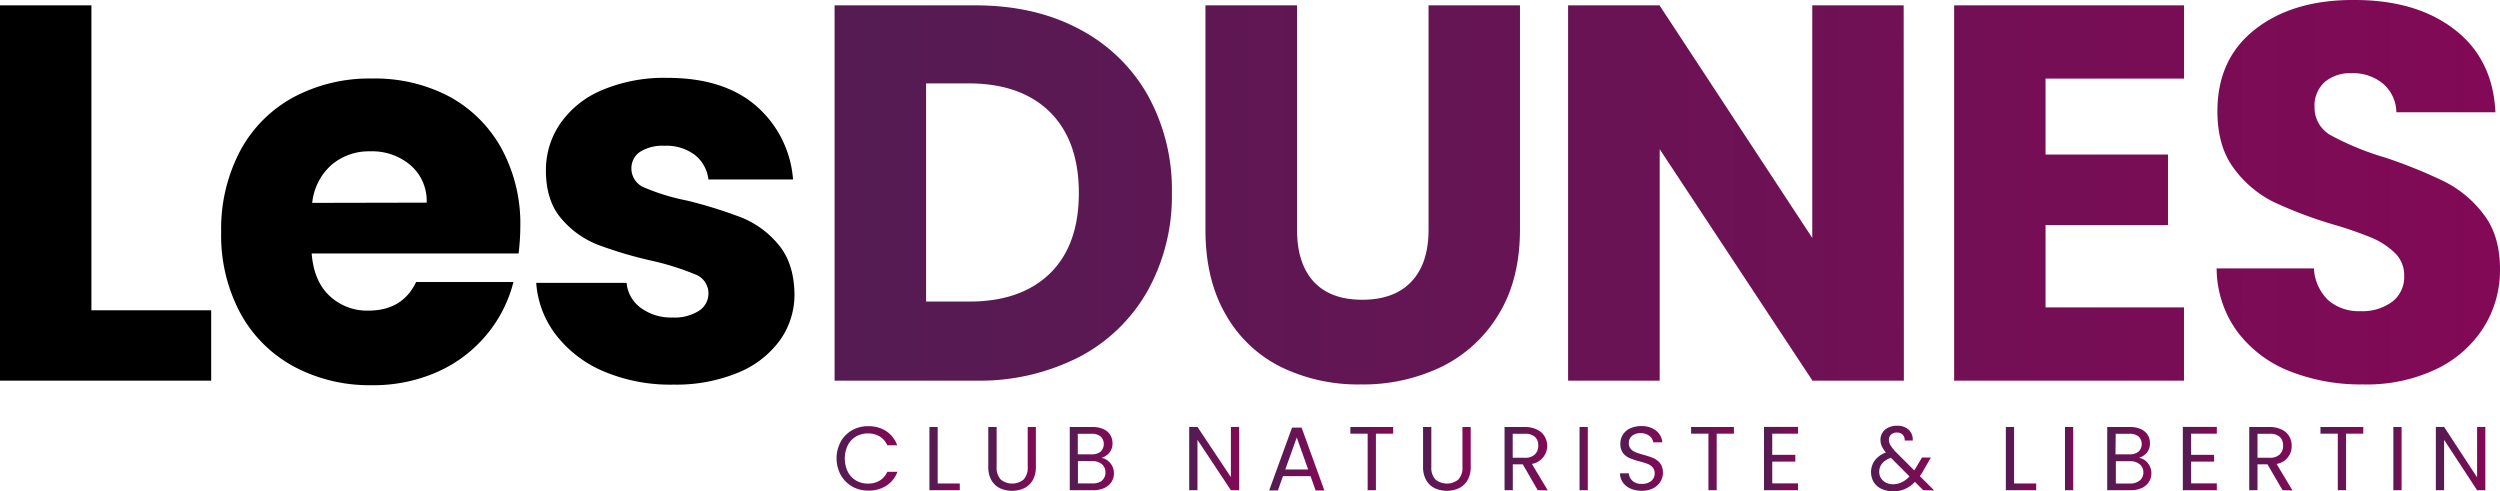 <svg xmlns="http://www.w3.org/2000/svg" xmlns:xlink="http://www.w3.org/1999/xlink" viewBox="0 0 523.71 102.92"><defs><style>.cls-1{fill:url(#Dégradé_sans_nom_31);}.cls-2{fill:url(#Dégradé_sans_nom_31-2);}.cls-3{fill:url(#Dégradé_sans_nom_31-5);}.cls-4{fill:url(#Dégradé_sans_nom_31-6);}.cls-5{fill:url(#Dégradé_sans_nom_31-7);}.cls-6{fill:url(#Dégradé_sans_nom_31-8);}.cls-7{fill:url(#Dégradé_sans_nom_31-9);}.cls-8{fill:url(#Dégradé_sans_nom_31-10);}.cls-9{fill:url(#Dégradé_sans_nom_31-11);}.cls-10{fill:url(#Dégradé_sans_nom_31-12);}.cls-11{fill:url(#Dégradé_sans_nom_31-13);}.cls-12{fill:url(#Dégradé_sans_nom_31-14);}.cls-13{fill:url(#Dégradé_sans_nom_31-15);}.cls-14{fill:url(#Dégradé_sans_nom_31-16);}.cls-15{fill:url(#Dégradé_sans_nom_31-17);}.cls-16{fill:url(#Dégradé_sans_nom_31-18);}.cls-17{fill:url(#Dégradé_sans_nom_31-19);}.cls-18{fill:url(#Dégradé_sans_nom_31-20);}.cls-19{fill:url(#Dégradé_sans_nom_31-21);}.cls-20{fill:url(#Dégradé_sans_nom_31-22);}.cls-21{fill:url(#Dégradé_sans_nom_31-23);}.cls-22{fill:url(#Dégradé_sans_nom_31-24);}.cls-23{fill:url(#Dégradé_sans_nom_31-25);}.cls-24{fill:url(#Dégradé_sans_nom_31-26);}.cls-25{fill:url(#Dégradé_sans_nom_31-27);}</style><linearGradient id="D&#xE9;grad&#xE9;_sans_nom_31" x1="164.56" y1="40.43" x2="543.16" y2="40.43" gradientUnits="userSpaceOnUse"><stop offset="0" stop-color="#531c53"></stop><stop offset="1" stop-color="#840856"></stop></linearGradient><linearGradient id="D&#xE9;grad&#xE9;_sans_nom_31-2" x1="164.56" y1="40.82" x2="543.16" y2="40.82" xlink:href="#D&#xE9;grad&#xE9;_sans_nom_31"></linearGradient><linearGradient id="D&#xE9;grad&#xE9;_sans_nom_31-5" x1="164.56" y1="40.26" x2="543.16" y2="40.26" xlink:href="#D&#xE9;grad&#xE9;_sans_nom_31"></linearGradient><linearGradient id="D&#xE9;grad&#xE9;_sans_nom_31-6" x1="175.2" y1="96.04" x2="187.95" y2="96.04" xlink:href="#D&#xE9;grad&#xE9;_sans_nom_31"></linearGradient><linearGradient id="D&#xE9;grad&#xE9;_sans_nom_31-7" x1="194.7" y1="96.07" x2="201.06" y2="96.07" xlink:href="#D&#xE9;grad&#xE9;_sans_nom_31"></linearGradient><linearGradient id="D&#xE9;grad&#xE9;_sans_nom_31-8" x1="207.05" y1="96.13" x2="217.02" y2="96.13" xlink:href="#D&#xE9;grad&#xE9;_sans_nom_31"></linearGradient><linearGradient id="D&#xE9;grad&#xE9;_sans_nom_31-9" x1="224.09" y1="96.07" x2="233.34" y2="96.07" xlink:href="#D&#xE9;grad&#xE9;_sans_nom_31"></linearGradient><linearGradient id="D&#xE9;grad&#xE9;_sans_nom_31-10" x1="249.17" y1="96.06" x2="259.58" y2="96.06" xlink:href="#D&#xE9;grad&#xE9;_sans_nom_31"></linearGradient><linearGradient id="D&#xE9;grad&#xE9;_sans_nom_31-11" x1="265.87" y1="96.11" x2="277.42" y2="96.11" xlink:href="#D&#xE9;grad&#xE9;_sans_nom_31"></linearGradient><linearGradient id="D&#xE9;grad&#xE9;_sans_nom_31-12" x1="282.88" y1="96.07" x2="291.84" y2="96.07" xlink:href="#D&#xE9;grad&#xE9;_sans_nom_31"></linearGradient><linearGradient id="D&#xE9;grad&#xE9;_sans_nom_31-13" x1="298.11" y1="96.13" x2="308.09" y2="96.13" xlink:href="#D&#xE9;grad&#xE9;_sans_nom_31"></linearGradient><linearGradient id="D&#xE9;grad&#xE9;_sans_nom_31-14" x1="315.16" y1="96.07" x2="324.2" y2="96.07" xlink:href="#D&#xE9;grad&#xE9;_sans_nom_31"></linearGradient><linearGradient id="D&#xE9;grad&#xE9;_sans_nom_31-15" x1="330.89" y1="96.07" x2="332.62" y2="96.07" xlink:href="#D&#xE9;grad&#xE9;_sans_nom_31"></linearGradient><linearGradient id="D&#xE9;grad&#xE9;_sans_nom_31-16" x1="339.36" y1="96.05" x2="348.35" y2="96.05" xlink:href="#D&#xE9;grad&#xE9;_sans_nom_31"></linearGradient><linearGradient id="D&#xE9;grad&#xE9;_sans_nom_31-17" x1="354.26" y1="96.07" x2="363.23" y2="96.07" xlink:href="#D&#xE9;grad&#xE9;_sans_nom_31"></linearGradient><linearGradient id="D&#xE9;grad&#xE9;_sans_nom_31-18" x1="369.53" y1="96.06" x2="376.66" y2="96.06" xlink:href="#D&#xE9;grad&#xE9;_sans_nom_31"></linearGradient><linearGradient id="D&#xE9;grad&#xE9;_sans_nom_31-19" x1="391.95" y1="96.05" x2="405.14" y2="96.05" xlink:href="#D&#xE9;grad&#xE9;_sans_nom_31"></linearGradient><linearGradient id="D&#xE9;grad&#xE9;_sans_nom_31-20" x1="420.19" y1="96.07" x2="426.55" y2="96.07" xlink:href="#D&#xE9;grad&#xE9;_sans_nom_31"></linearGradient><linearGradient id="D&#xE9;grad&#xE9;_sans_nom_31-21" x1="432.58" y1="96.07" x2="434.3" y2="96.07" xlink:href="#D&#xE9;grad&#xE9;_sans_nom_31"></linearGradient><linearGradient id="D&#xE9;grad&#xE9;_sans_nom_31-22" x1="441.43" y1="96.07" x2="450.68" y2="96.07" xlink:href="#D&#xE9;grad&#xE9;_sans_nom_31"></linearGradient><linearGradient id="D&#xE9;grad&#xE9;_sans_nom_31-23" x1="457.26" y1="96.06" x2="464.38" y2="96.06" xlink:href="#D&#xE9;grad&#xE9;_sans_nom_31"></linearGradient><linearGradient id="D&#xE9;grad&#xE9;_sans_nom_31-24" x1="471.18" y1="96.07" x2="480.23" y2="96.07" xlink:href="#D&#xE9;grad&#xE9;_sans_nom_31"></linearGradient><linearGradient id="D&#xE9;grad&#xE9;_sans_nom_31-25" x1="486.1" y1="96.07" x2="495.07" y2="96.07" xlink:href="#D&#xE9;grad&#xE9;_sans_nom_31"></linearGradient><linearGradient id="D&#xE9;grad&#xE9;_sans_nom_31-26" x1="501.37" y1="96.07" x2="503.1" y2="96.07" xlink:href="#D&#xE9;grad&#xE9;_sans_nom_31"></linearGradient><linearGradient id="D&#xE9;grad&#xE9;_sans_nom_31-27" x1="510.23" y1="96.06" x2="520.64" y2="96.06" xlink:href="#D&#xE9;grad&#xE9;_sans_nom_31"></linearGradient></defs><title>Fichier 7</title><g id="Calque_2" data-name="Calque 2"><g id="Calque_1-2" data-name="Calque 1"><path d="M19.15,65H44.24V79.74H0V1.12H19.15Z"></path><path d="M108.64,53.09H65.29q.45,5.82,3.76,8.9a11.43,11.43,0,0,0,8.12,3.08c4.77,0,8.1-2,10-6h20.39a27.93,27.93,0,0,1-5.66,11.09,28.29,28.29,0,0,1-10.24,7.73,32.89,32.89,0,0,1-13.78,2.8,33.53,33.53,0,0,1-16.35-3.92,27.83,27.83,0,0,1-11.2-11.2,34.55,34.55,0,0,1-4-17,35,35,0,0,1,4-17,27.58,27.58,0,0,1,11.15-11.2,33.75,33.75,0,0,1,16.46-3.92A33.42,33.42,0,0,1,94,20.16,27.38,27.38,0,0,1,105,31a33,33,0,0,1,4,16.47A49.78,49.78,0,0,1,108.64,53.09ZM89.38,42.45A9.85,9.85,0,0,0,86,34.61a12.37,12.37,0,0,0-8.39-2.91,12.09,12.09,0,0,0-8.12,2.8,12.36,12.36,0,0,0-4.09,8Z"></path><path d="M126.56,77.84a24.82,24.82,0,0,1-10.08-7.67,20.16,20.16,0,0,1-4.15-10.92h18.93a7.27,7.27,0,0,0,3,5.26,10.64,10.64,0,0,0,6.6,2,9.48,9.48,0,0,0,5.55-1.4,4.3,4.3,0,0,0,2-3.64,4.22,4.22,0,0,0-2.8-4,56.13,56.13,0,0,0-9.07-2.85,85.09,85.09,0,0,1-11.2-3.31,19.15,19.15,0,0,1-7.73-5.49q-3.25-3.75-3.25-10.13a17.19,17.19,0,0,1,3-9.8,20,20,0,0,1,8.73-7,33.43,33.43,0,0,1,13.72-2.58q11.76,0,18.54,5.83a22.62,22.62,0,0,1,7.78,15.45H148.4a7.63,7.63,0,0,0-2.86-5.15,9.88,9.88,0,0,0-6.33-1.9,8.82,8.82,0,0,0-5.15,1.28,4.13,4.13,0,0,0-1.79,3.53,4.3,4.3,0,0,0,2.86,4,44.93,44.93,0,0,0,8.9,2.69,97.67,97.67,0,0,1,11.31,3.53,19.49,19.49,0,0,1,7.67,5.6q3.31,3.87,3.42,10.36a16.45,16.45,0,0,1-3.08,9.8,20.35,20.35,0,0,1-8.85,6.78,33.84,33.84,0,0,1-13.38,2.46A35.85,35.85,0,0,1,126.56,77.84Z"></path><path class="cls-1" d="M226,6.05a35.16,35.16,0,0,1,14.4,13.83,40.73,40.73,0,0,1,5.09,20.55,40.8,40.8,0,0,1-5.09,20.5A35.12,35.12,0,0,1,226,74.82a45.89,45.89,0,0,1-21.67,4.92H174.83V1.12h29.46Q216.71,1.12,226,6.05Zm-6,51.18q6-5.92,6-16.8t-6-16.91q-6.06-6-16.92-6.05H194v45.7h9.07Q213.93,63.17,220,57.23Z"></path><path class="cls-2" d="M271.71,1.12v47c0,4.7,1.16,8.33,3.47,10.86s5.71,3.81,10.19,3.81,7.92-1.27,10.31-3.81,3.58-6.16,3.58-10.86v-47h19.15V48.05q0,10.53-4.48,17.81a28.63,28.63,0,0,1-12,11A37.78,37.78,0,0,1,285,80.53a36.83,36.83,0,0,1-16.63-3.64,27.15,27.15,0,0,1-11.6-11q-4.26-7.33-4.25-17.86V1.12Z"></path><path class="cls-1" d="M398.83,79.74H379.68l-32-48.49V79.74H328.49V1.12h19.15l32,48.72V1.12h19.15Z"></path><path class="cls-1" d="M428.51,16.46V32.37h25.65V47.15H428.51V64.4h29V79.74H409.36V1.12h48.16V16.46Z"></path><path class="cls-3" d="M479.58,77.73a25.15,25.15,0,0,1-10.92-8.29,22.61,22.61,0,0,1-4.31-13.22h20.38a9.92,9.92,0,0,0,3,6.67,9.73,9.73,0,0,0,6.72,2.29,10.48,10.48,0,0,0,6.72-2,6.52,6.52,0,0,0,2.47-5.43,6.44,6.44,0,0,0-2-4.81,15.77,15.77,0,0,0-4.82-3.14,78.5,78.5,0,0,0-8.12-2.8,89.52,89.52,0,0,1-12.43-4.7,23.08,23.08,0,0,1-8.29-7q-3.46-4.59-3.47-12,0-11,7.95-17.19T493.24,0q13,0,21,6.22t8.51,17.3H502a8.08,8.08,0,0,0-2.8-6,9.85,9.85,0,0,0-6.61-2.19,8.24,8.24,0,0,0-5.6,1.85,6.67,6.67,0,0,0-2.13,5.32,6.61,6.61,0,0,0,3.59,5.94A58.45,58.45,0,0,0,499.63,33,103.79,103.79,0,0,1,512,38a23.43,23.43,0,0,1,8.23,6.83q3.48,4.48,3.48,11.54a22.57,22.57,0,0,1-3.42,12.2,23.9,23.9,0,0,1-9.91,8.74A33.89,33.89,0,0,1,495,80.53,40.33,40.33,0,0,1,479.58,77.73Z"></path><path class="cls-4" d="M176.08,92.57a6.36,6.36,0,0,1,2.38-2.42,6.63,6.63,0,0,1,3.36-.87,6.79,6.79,0,0,1,3.78,1,6,6,0,0,1,2.35,3h-2.07a4.2,4.2,0,0,0-1.58-1.84,4.6,4.6,0,0,0-2.48-.64,4.81,4.81,0,0,0-2.49.64,4.46,4.46,0,0,0-1.73,1.84,6.4,6.4,0,0,0,0,5.54,4.52,4.52,0,0,0,1.73,1.84,4.81,4.81,0,0,0,2.49.64,4.69,4.69,0,0,0,2.48-.63,4.14,4.14,0,0,0,1.58-1.84H188a5.94,5.94,0,0,1-2.35,2.94,6.86,6.86,0,0,1-3.78,1,6.62,6.62,0,0,1-3.36-.86,6.38,6.38,0,0,1-2.38-2.4,7.34,7.34,0,0,1,0-7Z"></path><path class="cls-5" d="M196.43,101.28h4.63v1.41H194.7V89.45h1.73Z"></path><path class="cls-6" d="M208.78,89.45v8.38a3.58,3.58,0,0,0,.86,2.62,3.8,3.8,0,0,0,4.79,0,3.54,3.54,0,0,0,.86-2.62V89.45H217v8.36a5.42,5.42,0,0,1-.66,2.78,4.17,4.17,0,0,1-1.8,1.68,6.12,6.12,0,0,1-5.07,0,4.2,4.2,0,0,1-1.79-1.68,5.52,5.52,0,0,1-.65-2.78V89.45Z"></path><path class="cls-7" d="M232,96.46a3.33,3.33,0,0,1,1,1.18,3.19,3.19,0,0,1,.35,1.5,3.32,3.32,0,0,1-.51,1.81,3.46,3.46,0,0,1-1.49,1.27,5.32,5.32,0,0,1-2.31.47h-4.94V89.45h4.75a5.49,5.49,0,0,1,2.3.44,3.22,3.22,0,0,1,1.42,1.21,3.15,3.15,0,0,1,.48,1.71,3,3,0,0,1-.64,2,3.55,3.55,0,0,1-1.68,1.11A2.72,2.72,0,0,1,232,96.46Zm-6.22-1.29h2.91a2.82,2.82,0,0,0,1.88-.57,2.22,2.22,0,0,0,0-3.16,2.89,2.89,0,0,0-1.92-.57h-2.87Zm5.07,5.49a2.1,2.1,0,0,0,.72-1.69,2.13,2.13,0,0,0-.76-1.74,3,3,0,0,0-2-.64h-3v4.67h3.06A3.05,3.05,0,0,0,230.89,100.66Z"></path><path class="cls-8" d="M259.58,102.69h-1.73l-7-10.55v10.55h-1.73V89.43h1.73l7,10.52V89.43h1.73Z"></path><path class="cls-9" d="M274.54,99.74h-5.78l-1.06,3h-1.83l4.79-13.17h2l4.77,13.17H275.6Zm-.5-1.4-2.39-6.69-2.4,6.69Z"></path><path class="cls-10" d="M291.84,89.45v1.4h-3.61v11.84H286.5V90.85h-3.62v-1.4Z"></path><path class="cls-11" d="M299.84,89.45v8.38a3.54,3.54,0,0,0,.87,2.62,3.8,3.8,0,0,0,4.79,0,3.58,3.58,0,0,0,.86-2.62V89.45h1.73v8.36a5.33,5.33,0,0,1-.67,2.78,4.2,4.2,0,0,1-1.79,1.68,6.12,6.12,0,0,1-5.07,0,4.14,4.14,0,0,1-1.79-1.68,5.42,5.42,0,0,1-.66-2.78V89.45Z"></path><path class="cls-12" d="M322.13,102.69,319,97.27h-2.09v5.42h-1.73V89.45h4.27A5.72,5.72,0,0,1,322,90a3.57,3.57,0,0,1,1.55,1.39,3.84,3.84,0,0,1-2.64,5.79l3.32,5.55Zm-5.24-6.8h2.54a2.86,2.86,0,0,0,2.11-.7,2.47,2.47,0,0,0,.7-1.85,2.37,2.37,0,0,0-.69-1.82,3,3,0,0,0-2.12-.65h-2.54Z"></path><path class="cls-13" d="M332.62,89.45v13.24h-1.73V89.45Z"></path><path class="cls-14" d="M341.59,102.36a3.88,3.88,0,0,1-1.62-1.29,3.42,3.42,0,0,1-.61-1.91h1.85a2.37,2.37,0,0,0,.76,1.56,2.75,2.75,0,0,0,2,.64,2.91,2.91,0,0,0,1.95-.62,2,2,0,0,0,.71-1.58,1.81,1.81,0,0,0-.42-1.24,2.56,2.56,0,0,0-1-.72,15.24,15.24,0,0,0-1.69-.53,14.32,14.32,0,0,1-2.1-.69A3.32,3.32,0,0,1,340,94.91a3.18,3.18,0,0,1-.56-2A3.4,3.4,0,0,1,340,91a3.67,3.67,0,0,1,1.55-1.29,5.51,5.51,0,0,1,2.29-.45,4.82,4.82,0,0,1,3.05.93,3.43,3.43,0,0,1,1.34,2.47h-1.9a2.05,2.05,0,0,0-.8-1.34,2.82,2.82,0,0,0-1.86-.58,2.65,2.65,0,0,0-1.77.56,1.89,1.89,0,0,0-.68,1.57,1.68,1.68,0,0,0,.4,1.17,2.66,2.66,0,0,0,1,.7,17,17,0,0,0,1.68.54,16,16,0,0,1,2.11.71,3.66,3.66,0,0,1,1.37,1.08,3.16,3.16,0,0,1,.57,2,3.48,3.48,0,0,1-.51,1.82,3.81,3.81,0,0,1-1.52,1.39,5,5,0,0,1-2.38.53A5.73,5.73,0,0,1,341.59,102.36Z"></path><path class="cls-15" d="M363.23,89.45v1.4h-3.61v11.84h-1.73V90.85h-3.63v-1.4Z"></path><path class="cls-16" d="M371.26,90.85v4.43h4.83V96.7h-4.83v4.56h5.4v1.43h-7.13V89.43h7.13v1.42Z"></path><path class="cls-17" d="M402.88,102.69l-1.73-1.75a6.61,6.61,0,0,1-2.07,1.49,6,6,0,0,1-2.49.49,5.63,5.63,0,0,1-2.42-.5,3.76,3.76,0,0,1-1.64-1.4,4.18,4.18,0,0,1,.21-4.57,5.19,5.19,0,0,1,2.33-1.66,5.53,5.53,0,0,1-.87-1.33,3.26,3.26,0,0,1-.27-1.33,2.69,2.69,0,0,1,.43-1.51,2.82,2.82,0,0,1,1.22-1.06,4.34,4.34,0,0,1,1.85-.38,3.71,3.71,0,0,1,1.78.4,2.66,2.66,0,0,1,1.14,1.11,3,3,0,0,1,.34,1.59H399a1.58,1.58,0,0,0-.43-1.23,1.62,1.62,0,0,0-1.18-.44,1.77,1.77,0,0,0-1.23.42,1.43,1.43,0,0,0-.46,1.1,2.14,2.14,0,0,0,.31,1.1A7.85,7.85,0,0,0,397,94.54l4,4,.34-.53,1.29-2.17h1.86l-1.55,2.7c-.22.38-.47.78-.76,1.2l3,3ZM398.44,101A5.08,5.08,0,0,0,400,99.8l-3.89-3.91c-1.63.62-2.44,1.6-2.44,2.94a2.4,2.4,0,0,0,.81,1.86,3,3,0,0,0,2.1.75A4.29,4.29,0,0,0,398.44,101Z"></path><path class="cls-18" d="M421.92,101.28h4.63v1.41h-6.36V89.45h1.73Z"></path><path class="cls-19" d="M434.3,89.45v13.24h-1.72V89.45Z"></path><path class="cls-20" d="M449.38,96.46a3.33,3.33,0,0,1,.95,1.18,3.19,3.19,0,0,1,.35,1.5,3.32,3.32,0,0,1-.51,1.81,3.46,3.46,0,0,1-1.49,1.27,5.32,5.32,0,0,1-2.31.47h-4.94V89.45h4.75a5.49,5.49,0,0,1,2.3.44,3.22,3.22,0,0,1,1.42,1.21,3.15,3.15,0,0,1,.48,1.71,3,3,0,0,1-.64,2,3.55,3.55,0,0,1-1.68,1.11A2.72,2.72,0,0,1,449.38,96.46Zm-6.22-1.29h2.91A2.82,2.82,0,0,0,448,94.6a2.22,2.22,0,0,0,0-3.16,2.89,2.89,0,0,0-1.92-.57h-2.87Zm5.07,5.49A2.1,2.1,0,0,0,449,99a2.13,2.13,0,0,0-.76-1.74,3,3,0,0,0-2-.64h-3v4.67h3.06A3.05,3.05,0,0,0,448.23,100.66Z"></path><path class="cls-21" d="M459,90.85v4.43h4.82V96.7H459v4.56h5.39v1.43h-7.12V89.43h7.12v1.42Z"></path><path class="cls-22" d="M478.16,102.69,475,97.27h-2.09v5.42h-1.73V89.45h4.28A5.68,5.68,0,0,1,478,90a3.52,3.52,0,0,1,1.55,1.39,3.86,3.86,0,0,1,.52,2,3.73,3.73,0,0,1-3.16,3.8l3.33,5.55Zm-5.25-6.8h2.55a2.87,2.87,0,0,0,2.11-.7,2.47,2.47,0,0,0,.7-1.85,2.37,2.37,0,0,0-.69-1.82,3,3,0,0,0-2.12-.65h-2.55Z"></path><path class="cls-23" d="M495.07,89.45v1.4h-3.61v11.84h-1.73V90.85H486.1v-1.4Z"></path><path class="cls-24" d="M503.1,89.45v13.24h-1.73V89.45Z"></path><path class="cls-25" d="M520.64,102.69h-1.73L512,92.14v10.55h-1.73V89.43H512L518.91,100V89.43h1.73Z"></path></g></g></svg>